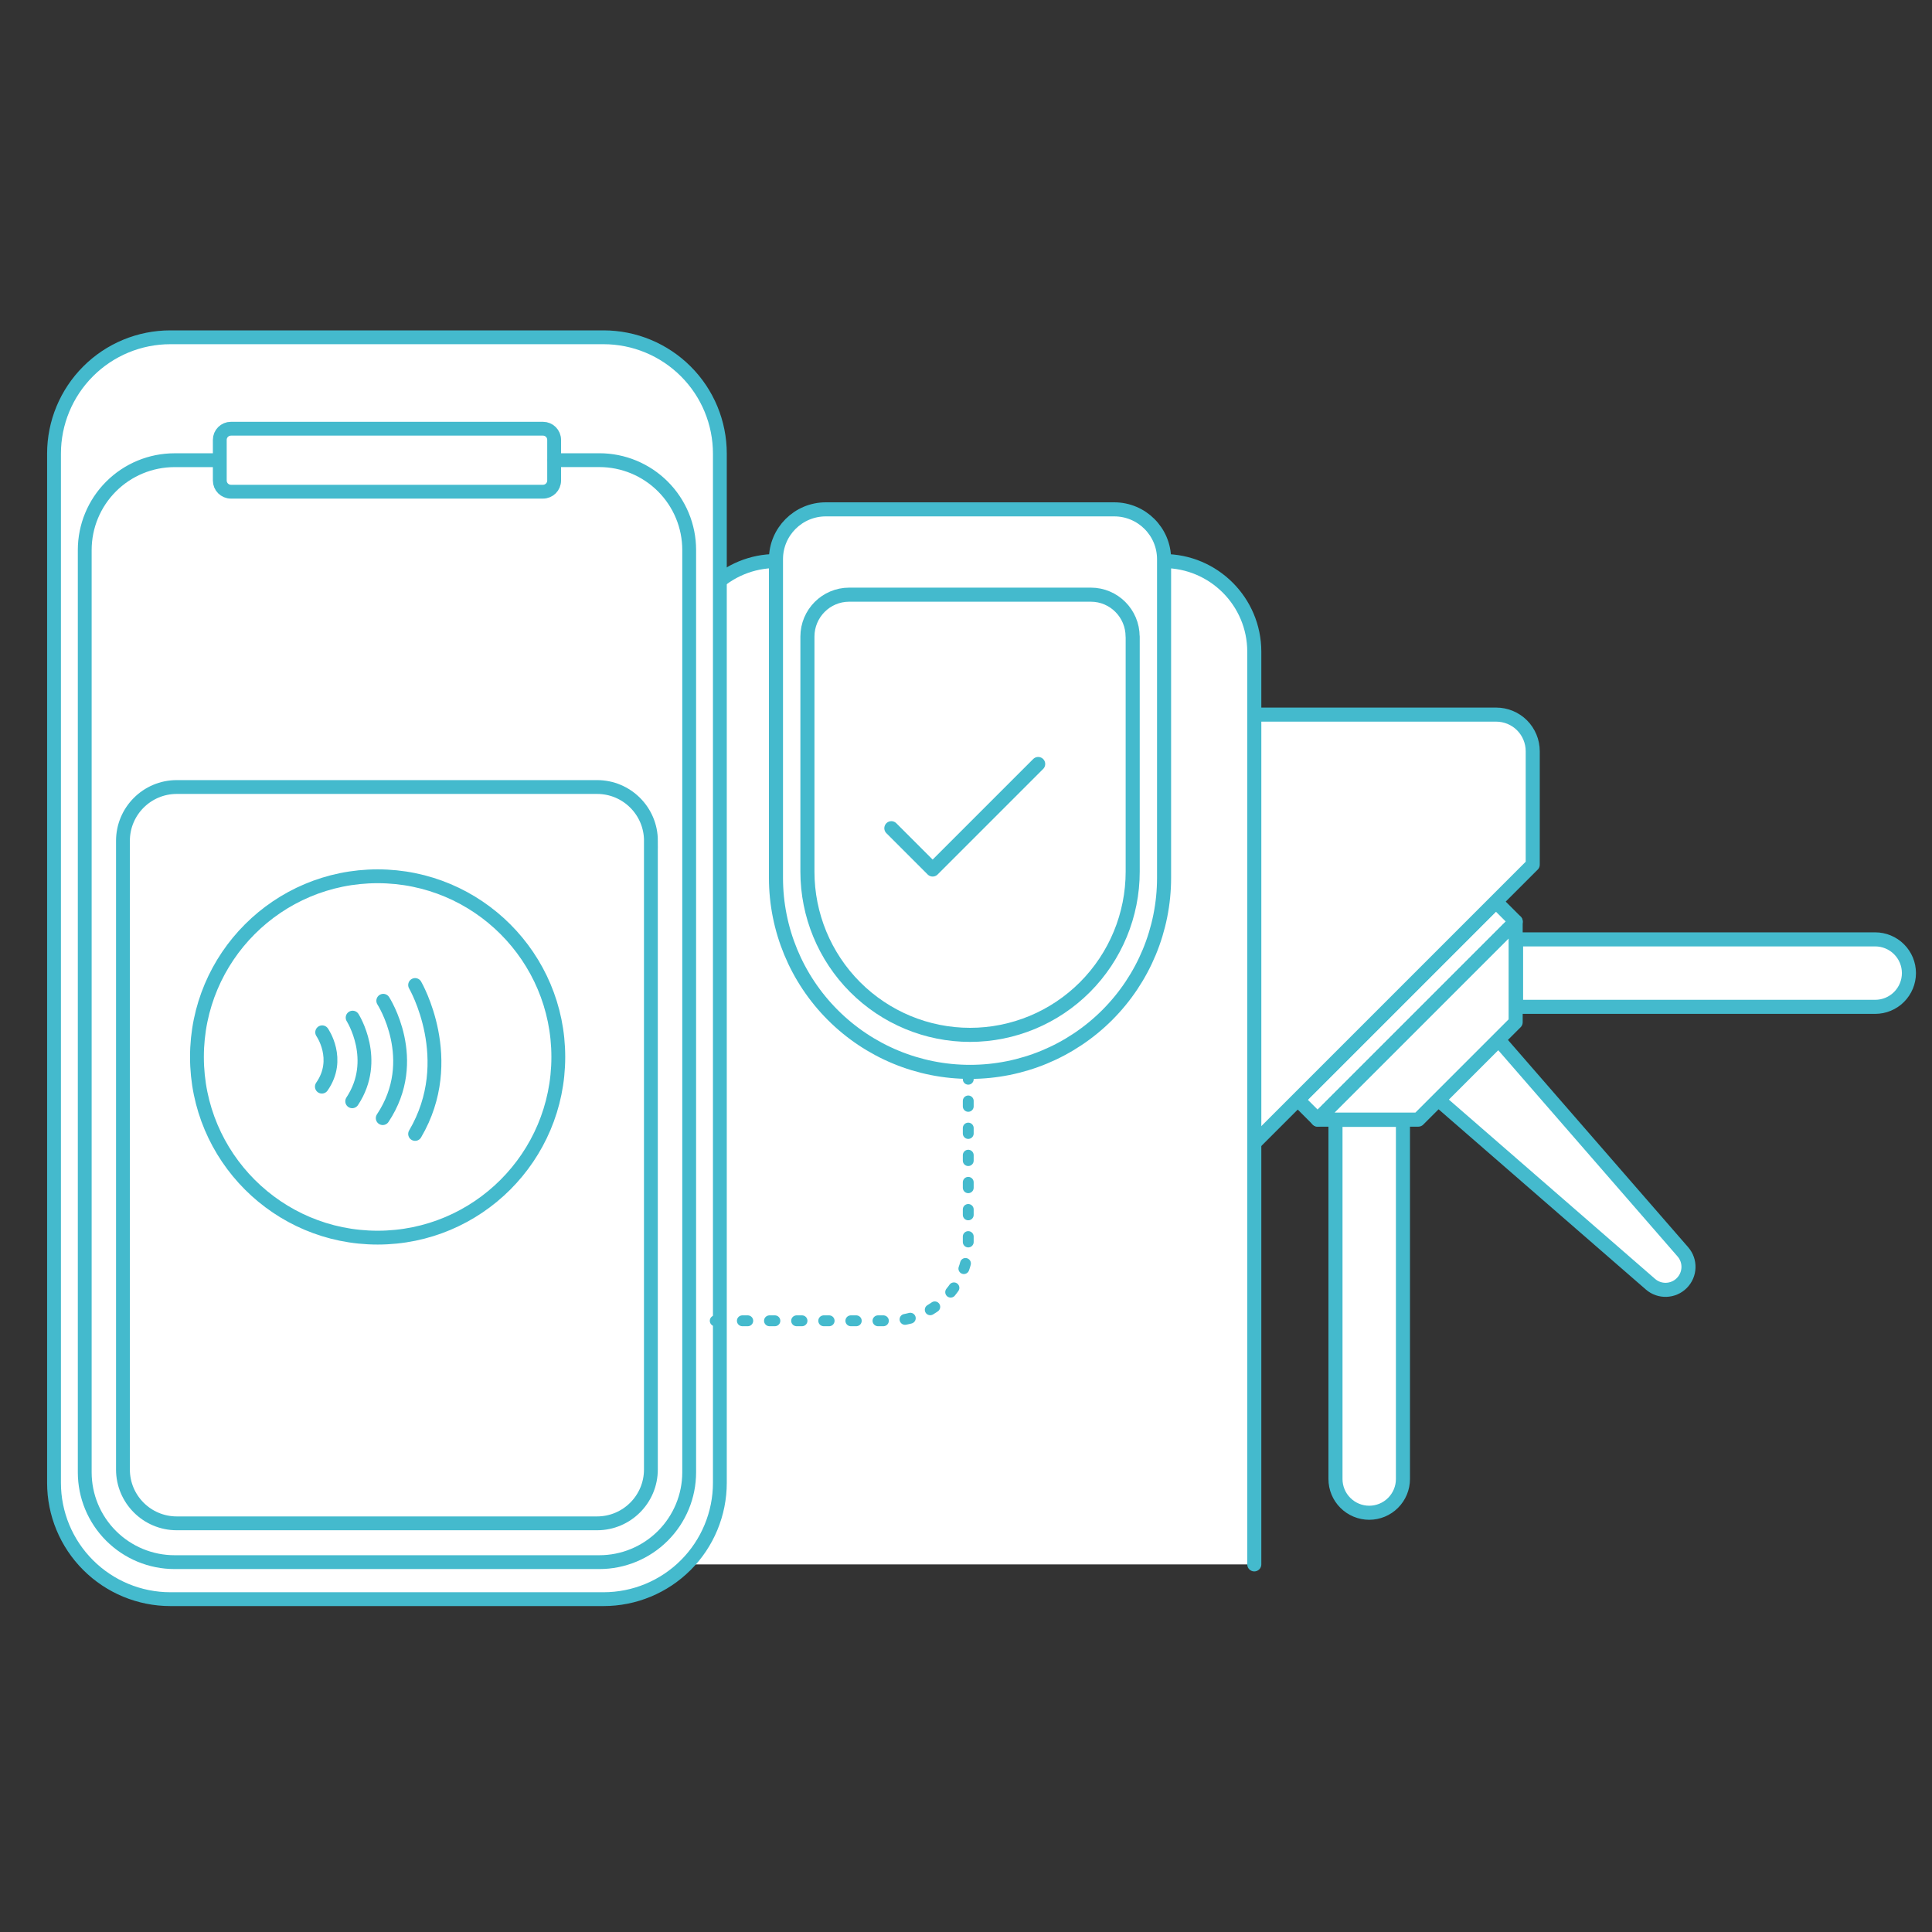 <?xml version="1.0" encoding="UTF-8"?> <svg xmlns="http://www.w3.org/2000/svg" xmlns:serif="http://www.serif.com/" xmlns:xlink="http://www.w3.org/1999/xlink" id="Layer_1" version="1.1" viewBox="0 0 50 50"><rect x="0" y="0" width="50" height="50" fill="#333333" stroke="none"/><defs><style> .st0 { stroke-width: .364px; } .st0, .st1, .st2, .st3 { stroke: #44bacd; stroke-linecap: round; } .st0, .st2 { fill: #fff; fill-rule: evenodd; } .st0, .st3 { stroke-linejoin: round; } .st1, .st4, .st3 { fill: none; } .st1, .st2 { stroke-miterlimit: 10; stroke-width: .358px; } .st3 { stroke-dasharray: .14 .562 0 0; stroke-width: .281px; } </style></defs><rect id="Artboard1" class="st4" x=".012" y="6.167" width="49.977" height="37.666"></rect><path class="st0" d="M49.403,25.184c0-.232-.092-.454-.256-.617-.164-.164-.386-.256-.617-.256h-9.295v1.746h9.295c.232,0,.454-.092.617-.256.164-.164.256-.386.256-.617v0Z"></path><path class="st0" d="M43.524,33.206c.221-.221.233-.574.028-.809-1.17-1.346-4.768-5.484-4.768-5.484l-1.554,1.554s4.138,3.597,5.484,4.768c.235.205.589.192.809-.028l0.0 0Z"></path><path class="st0" d="M38.716,23.339l-5.125,5.125.51.51,5.125-5.125-.51-.51Z"></path><path class="st0" d="M32.438,29.606l7.229-7.229v-2.936c0-.251-.1-.492-.277-.67-.178-.178-.419-.277-.67-.277h-6.282v11.112Z"></path><path class="st0" d="M32.461,40.486v-23.619c0-1.296-1.051-2.347-2.347-2.347h-10.034c-.619,0-1.212.246-1.65.683-.437.437-.683,1.031-.683,1.65v23.634"></path><path class="st0" d="M30.126,14.472c0-.713-.578-1.29-1.29-1.29h-7.464c-.712,0-1.29.578-1.29,1.29v8.246c0,1.332.529,2.609,1.471,3.551.942.942,2.219,1.471,3.551,1.471h0c1.332,0,2.609-.529,3.551-1.471.942-.942,1.471-2.219,1.471-3.551v-8.246Z"></path><path class="st0" d="M29.312,16.475c0-.599-.484-1.085-1.081-1.085h-6.254c-.597,0-1.081.486-1.081,1.085v6.084c0,1.12.443,2.194,1.233,2.986s1.86,1.237,2.976,1.237h0c1.116,0,2.186-.445,2.976-1.237.789-.792,1.233-1.866,1.233-2.986q0-3.813 0-6.084Z"></path><path class="st0" d="M36.705,28.976h-2.605l5.125-5.125v2.605s-2.52,2.52-2.52,2.52Z"></path><path class="st0" d="M35.435,39.15c.231,0,.454-.092.617-.256.164-.164.256-.386.256-.617v-9.295h-1.746v9.295c0,.232.092.454.256.617.164.164.386.256.617.256h0Z"></path><path class="st2" d="M18.63,11.739c0-.798-.317-1.564-.882-2.128-.564-.564-1.33-.882-2.128-.882H4.408c-.798,0-1.564.317-2.128.882-.564.564-.882,1.33-.882,2.128v26.637c0,.798.317,1.564.882,2.128.564.564,1.33.882,2.128.882h11.212c.798,0,1.564-.317,2.128-.882.564-.564.882-1.33.882-2.128,0,0,0-26.637,0-26.637Z"></path><path class="st1" d="M16.846,21.761c0-.769-.624-1.393-1.393-1.393H4.575c-.769,0-1.393.624-1.393,1.393v16.27c0,.769.624,1.393,1.393,1.393h10.877c.769,0,1.393-.624,1.393-1.393v-16.27Z"></path><path class="st1" d="M5.678,11.91h-1.161c-.616,0-1.207.245-1.643.681-.436.436-.681,1.027-.681,1.643v23.87c0,.616.245,1.207.681,1.643s1.027.681,1.643.681h10.995c.616,0,1.207-.245,1.643-.681.436-.436.681-1.027.681-1.643V14.233c0-.616-.245-1.207-.681-1.643-.436-.436-1.027-.681-1.643-.681h-1.159"></path><path class="st1" d="M14.341,11.384c0-.16-.129-.289-.289-.289H5.977c-.16,0-.289.129-.289.289v1.052c0,.16.129.289.289.289h8.075c.16,0,.289-.129.289-.289v-1.052Z"></path><circle class="st1" cx="9.773" cy="27.354" r="4.676"></circle><path class="st1" d="M10.743,25.492s1.128,1.935,0,3.854"></path><path class="st1" d="M9.919,25.9s.991,1.529-.014,3.037"></path><path class="st1" d="M9.126,26.336s.697,1.095-.011,2.165"></path><path class="st1" d="M8.338,26.716s.489.695-.008,1.406"></path><path class="st3" d="M18.51,34.182h4.532c1.113,0,2.016-.903,2.016-2.016v-4.304"></path><path class="st0" d="M26.868,19.772l-2.731,2.731-1.069-1.069"></path></svg> 